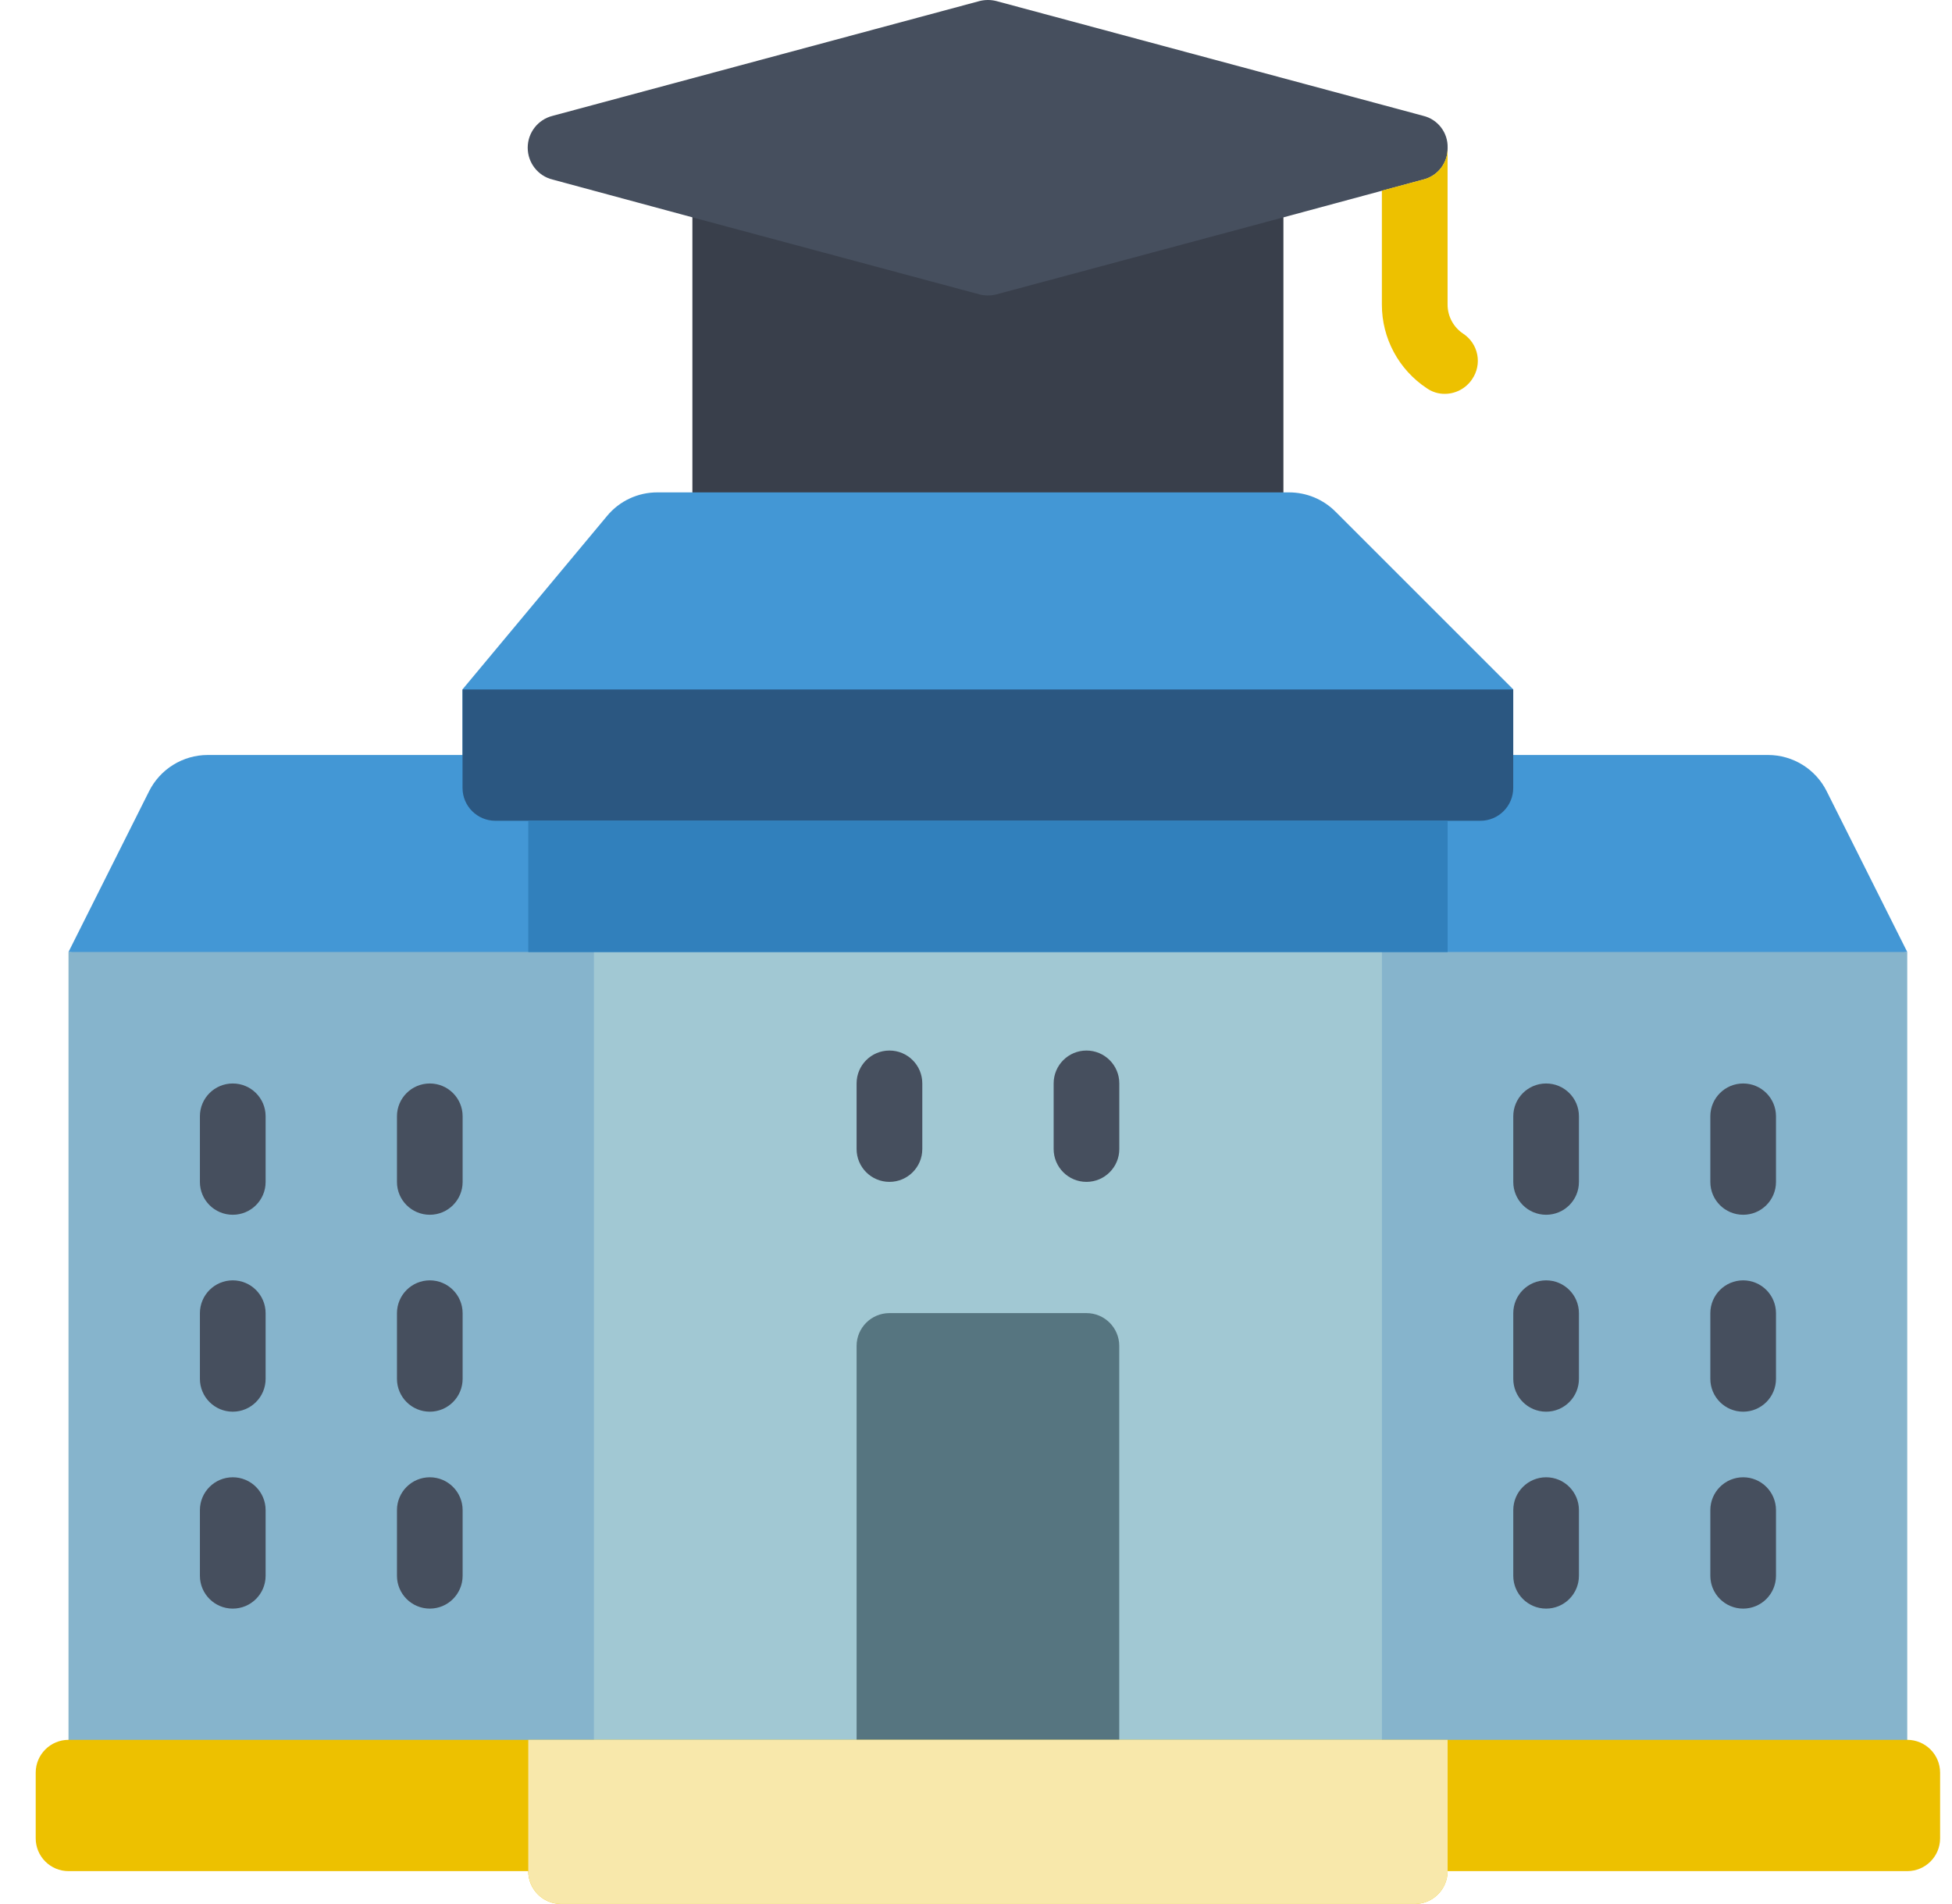 <svg width="41" height="40" viewBox="0 0 41 40" fill="none" xmlns="http://www.w3.org/2000/svg">
<g clip-path="url(#clip0_17497_5664)">
<path d="M40.06 20V37.931H27.646V18.621L40.06 20Z" fill="#86B4CC"/>
<path d="M13.853 18.621V37.931H1.439V20L13.853 18.621Z" fill="#86B4CC"/>
<path d="M12.475 18.621H29.026V37.931H12.475V18.621Z" fill="#A1C8D3"/>
<path d="M18.682 27.586H22.82C23.201 27.586 23.509 27.895 23.509 28.276V36.551H17.992V28.276C17.992 27.895 18.301 27.586 18.682 27.586Z" fill="#567580"/>
<path d="M18.682 24.829C18.301 24.829 17.992 24.52 17.992 24.139V22.76C17.992 22.379 18.301 22.07 18.682 22.07C19.063 22.07 19.372 22.379 19.372 22.76V24.139C19.372 24.52 19.063 24.829 18.682 24.829Z" fill="#464F5E"/>
<path d="M9.028 25.52C8.647 25.52 8.338 25.212 8.338 24.831V23.451C8.338 23.07 8.647 22.762 9.028 22.762C9.408 22.762 9.717 23.07 9.717 23.451V24.831C9.717 25.212 9.408 25.52 9.028 25.52Z" fill="#464F5E"/>
<path d="M4.889 25.52C4.508 25.52 4.199 25.212 4.199 24.831V23.451C4.199 23.07 4.508 22.762 4.889 22.762C5.27 22.762 5.579 23.07 5.579 23.451V24.831C5.579 25.212 5.27 25.52 4.889 25.52Z" fill="#464F5E"/>
<path d="M9.028 29.657C8.647 29.657 8.338 29.348 8.338 28.967V27.588C8.338 27.207 8.647 26.898 9.028 26.898C9.408 26.898 9.717 27.207 9.717 27.588V28.967C9.717 29.348 9.408 29.657 9.028 29.657Z" fill="#464F5E"/>
<path d="M4.889 29.657C4.508 29.657 4.199 29.348 4.199 28.967V27.588C4.199 27.207 4.508 26.898 4.889 26.898C5.27 26.898 5.579 27.207 5.579 27.588V28.967C5.579 29.348 5.27 29.657 4.889 29.657Z" fill="#464F5E"/>
<path d="M9.028 33.794C8.647 33.794 8.338 33.485 8.338 33.104V31.725C8.338 31.344 8.647 31.035 9.028 31.035C9.408 31.035 9.717 31.344 9.717 31.725V33.104C9.717 33.485 9.408 33.794 9.028 33.794Z" fill="#464F5E"/>
<path d="M4.889 33.794C4.508 33.794 4.199 33.485 4.199 33.104V31.725C4.199 31.344 4.508 31.035 4.889 31.035C5.27 31.035 5.579 31.344 5.579 31.725V33.104C5.579 33.485 5.27 33.794 4.889 33.794Z" fill="#464F5E"/>
<path d="M36.614 25.52C36.233 25.52 35.924 25.212 35.924 24.831V23.451C35.924 23.07 36.233 22.762 36.614 22.762C36.994 22.762 37.303 23.07 37.303 23.451V24.831C37.303 25.212 36.994 25.52 36.614 25.52Z" fill="#464F5E"/>
<path d="M32.475 25.52C32.094 25.52 31.785 25.212 31.785 24.831V23.451C31.785 23.07 32.094 22.762 32.475 22.762C32.856 22.762 33.164 23.07 33.164 23.451V24.831C33.164 25.212 32.856 25.52 32.475 25.52Z" fill="#464F5E"/>
<path d="M36.614 29.657C36.233 29.657 35.924 29.348 35.924 28.967V27.588C35.924 27.207 36.233 26.898 36.614 26.898C36.994 26.898 37.303 27.207 37.303 27.588V28.967C37.303 29.348 36.994 29.657 36.614 29.657Z" fill="#464F5E"/>
<path d="M32.475 29.657C32.094 29.657 31.785 29.348 31.785 28.967V27.588C31.785 27.207 32.094 26.898 32.475 26.898C32.856 26.898 33.164 27.207 33.164 27.588V28.967C33.164 29.348 32.856 29.657 32.475 29.657Z" fill="#464F5E"/>
<path d="M36.614 33.794C36.233 33.794 35.924 33.485 35.924 33.104V31.725C35.924 31.344 36.233 31.035 36.614 31.035C36.994 31.035 37.303 31.344 37.303 31.725V33.104C37.303 33.485 36.994 33.794 36.614 33.794Z" fill="#464F5E"/>
<path d="M32.475 33.794C32.094 33.794 31.785 33.485 31.785 33.104V31.725C31.785 31.344 32.094 31.035 32.475 31.035C32.856 31.035 33.164 31.344 33.164 31.725V33.104C33.164 33.485 32.856 33.794 32.475 33.794Z" fill="#464F5E"/>
<path d="M22.82 24.829C22.44 24.829 22.131 24.52 22.131 24.139V22.76C22.131 22.379 22.44 22.07 22.82 22.07C23.201 22.07 23.51 22.379 23.51 22.76V24.139C23.51 24.52 23.201 24.829 22.82 24.829Z" fill="#464F5E"/>
<path d="M40.06 36.551H1.44C1.059 36.551 0.75 36.86 0.75 37.24V38.62C0.75 39.001 1.059 39.309 1.44 39.309H11.095C11.095 39.69 11.404 39.999 11.784 39.999H29.715C30.096 39.999 30.405 39.69 30.405 39.309H40.06C40.441 39.309 40.75 39.001 40.75 38.62V37.24C40.75 36.86 40.441 36.551 40.06 36.551Z" fill="#EDC100"/>
<path d="M30.406 36.551V39.309C30.406 39.69 30.097 39.999 29.716 39.999H11.785C11.405 39.999 11.096 39.69 11.096 39.309V36.551H30.406Z" fill="#F8E8AB"/>
<path d="M26.957 3.188V11.725H14.543V3.188L20.578 5.582C20.689 5.623 20.811 5.623 20.922 5.582L26.957 3.188Z" fill="#393F4B"/>
<path d="M38.37 16.627C38.138 16.158 37.659 15.861 37.136 15.861H31.784V14.482L28.053 10.751C27.794 10.49 27.442 10.344 27.074 10.344H13.812C13.401 10.342 13.011 10.524 12.75 10.84L9.715 14.482V15.861H4.364C3.84 15.861 3.362 16.158 3.129 16.627L1.439 19.999H40.06L38.37 16.627Z" fill="#4397D5"/>
<path d="M31.784 14.484V16.553C31.784 16.934 31.475 17.243 31.094 17.243H10.405C10.024 17.243 9.715 16.934 9.715 16.553V14.484H31.784Z" fill="#2B5781"/>
<path d="M11.096 17.242H30.406V20.001H11.096V17.242Z" fill="#3180BC"/>
<path d="M30.406 3.103C30.415 3.419 30.202 3.697 29.896 3.772L29.027 4.007L26.958 4.566L20.923 6.186C20.81 6.214 20.692 6.214 20.578 6.186L14.544 4.566L11.606 3.772C11.299 3.696 11.084 3.42 11.084 3.103C11.084 2.787 11.299 2.511 11.606 2.434L20.578 0.021C20.692 -0.007 20.81 -0.007 20.923 0.021L29.027 2.2L29.896 2.434C30.202 2.509 30.415 2.788 30.406 3.103Z" fill="#464F5E"/>
<path d="M30.922 7.964C30.795 8.156 30.58 8.273 30.349 8.274C30.214 8.276 30.081 8.235 29.97 8.157C29.379 7.767 29.024 7.106 29.025 6.398V4.005L29.894 3.771C30.201 3.696 30.413 3.417 30.405 3.102V6.398C30.405 6.645 30.529 6.876 30.736 7.012C30.888 7.113 30.993 7.27 31.028 7.449C31.063 7.628 31.025 7.813 30.922 7.964Z" fill="#EDC100"/>
</g>
<defs>
<clipPath id="clip0_17497_5664">
<rect width="40" height="40" fill="white" transform="translate(0.75)"/>
</clipPath>
</defs>
</svg>
